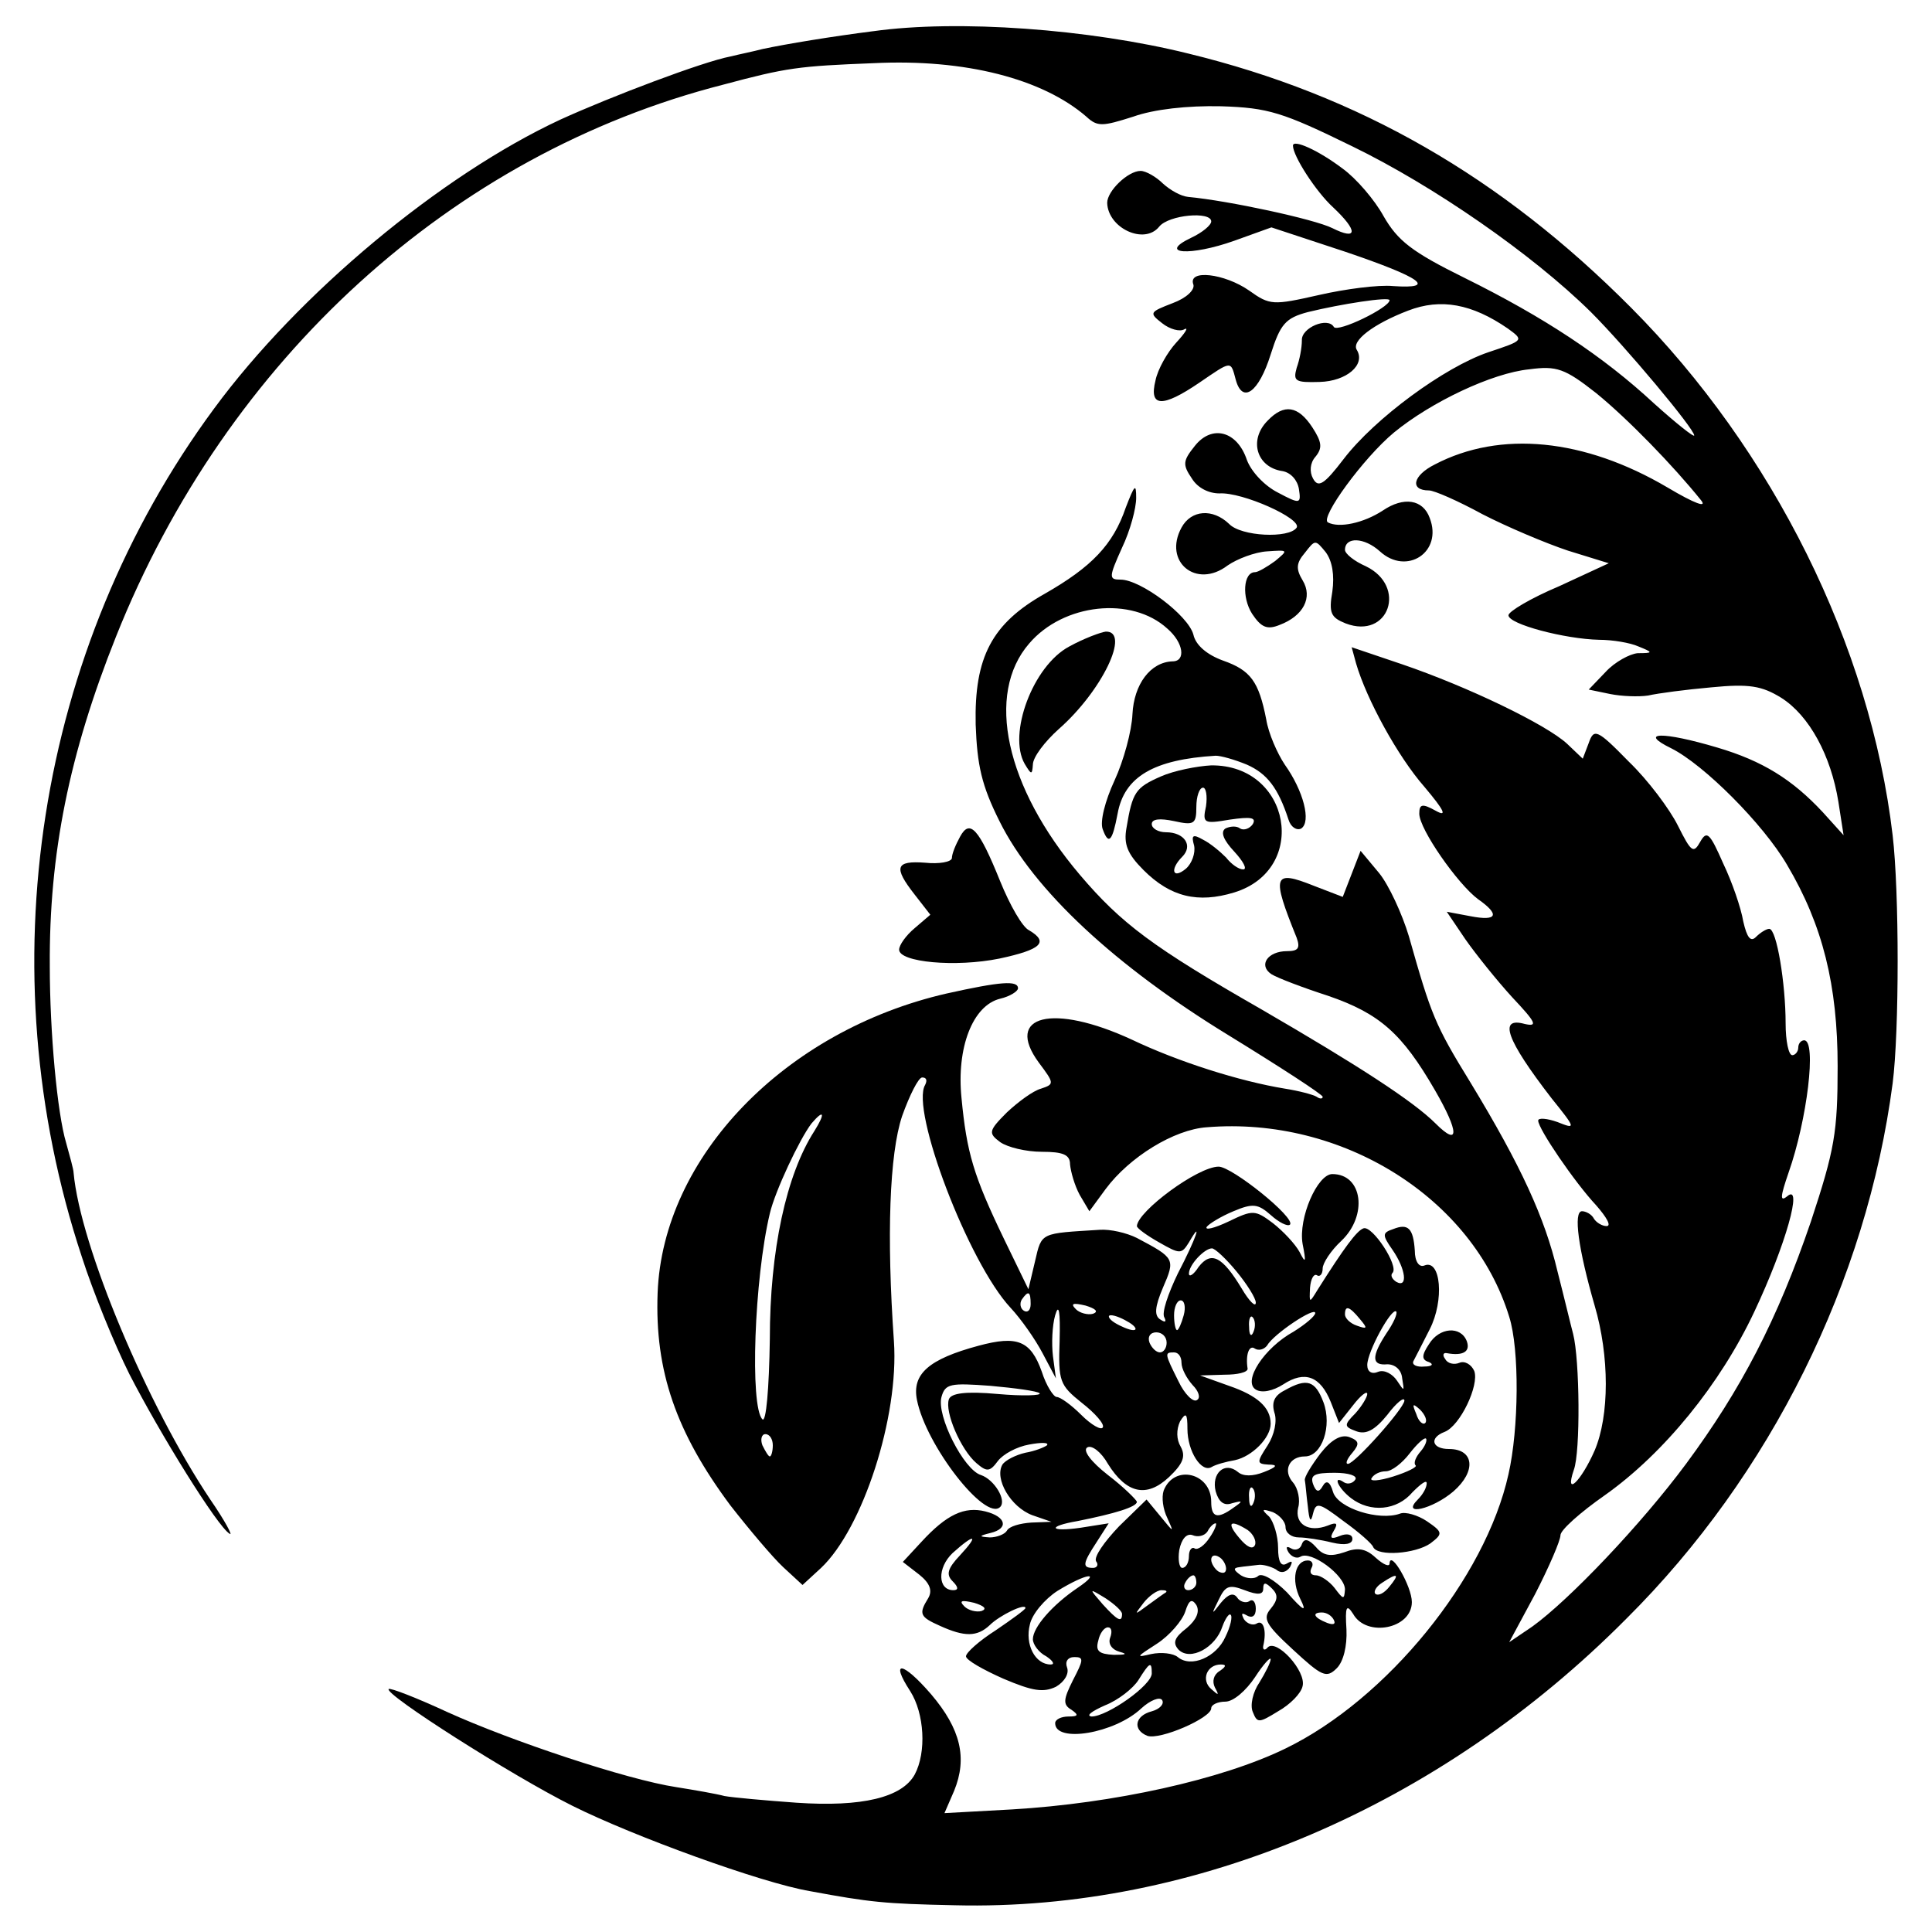 <?xml version="1.0" standalone="no"?>
<!DOCTYPE svg PUBLIC "-//W3C//DTD SVG 20010904//EN"
 "http://www.w3.org/TR/2001/REC-SVG-20010904/DTD/svg10.dtd">
<svg version="1.0" xmlns="http://www.w3.org/2000/svg"
 width="260pt" height="260pt" viewBox="0 0 260 260"
 preserveAspectRatio="xMidYMid meet">
<g transform="translate(0,260) scale(0.1,-0.1)"
fill="#000000" stroke="none">
<path d="M1175 2558 c-55 -7 -116 -17 -149 -24 -11 -3 -31 -7 -43 -10 -37 -7
-161 -54 -229 -85 -161 -75 -352 -234 -466 -389 -239 -324 -306 -754 -178
-1141 15 -47 44 -118 64 -158 41 -80 119 -206 135 -215 5 -4 -6 17 -26 46 -85
127 -175 341 -184 440 0 4 -5 22 -10 40 -12 40 -22 149 -22 238 -1 151 26 285
89 443 149 374 453 650 817 743 86 23 101 25 203 29 123 6 227 -21 286 -72 15
-14 22 -13 63 0 28 10 73 15 118 14 64 -2 83 -8 177 -54 109 -53 242 -145 321
-223 47 -47 139 -157 139 -166 0 -3 -24 16 -54 43 -69 64 -148 116 -255 169
-71 35 -90 50 -109 83 -12 22 -37 51 -55 64 -33 25 -67 40 -67 31 0 -14 31
-62 54 -83 34 -32 33 -45 -1 -28 -24 12 -140 37 -194 42 -10 1 -24 9 -34 18
-9 9 -23 17 -30 17 -17 0 -45 -27 -45 -43 1 -34 50 -57 70 -32 13 16 70 21 70
7 0 -5 -12 -15 -27 -22 -46 -22 -1 -25 58 -4 l50 18 100 -33 c103 -35 123 -50
64 -46 -20 2 -65 -4 -100 -12 -62 -14 -66 -14 -94 6 -33 23 -83 29 -75 8 2 -7
-9 -18 -28 -25 -31 -12 -32 -13 -14 -27 10 -8 24 -12 30 -8 6 3 1 -5 -11 -18
-12 -13 -25 -36 -28 -51 -9 -36 9 -37 59 -3 44 30 42 30 49 4 9 -33 31 -17 47
34 13 41 20 49 50 57 45 11 110 21 110 16 0 -10 -70 -44 -75 -36 -8 14 -44 -1
-43 -18 0 -10 -3 -26 -7 -37 -5 -18 -2 -20 31 -19 36 1 62 23 50 43 -8 12 22
35 69 53 44 17 86 9 134 -24 22 -16 22 -16 -26 -32 -59 -20 -153 -89 -195
-144 -26 -34 -34 -39 -41 -26 -5 9 -4 21 3 29 10 12 9 20 -4 40 -19 29 -38 32
-60 9 -26 -26 -15 -63 20 -68 11 -2 20 -12 22 -24 3 -20 2 -21 -28 -5 -18 9
-36 28 -42 44 -13 39 -47 48 -70 19 -16 -20 -17 -25 -4 -44 8 -13 23 -20 37
-20 31 2 111 -34 104 -46 -10 -15 -75 -12 -91 5 -22 21 -51 19 -64 -5 -25 -46
20 -83 62 -51 13 9 37 18 53 19 29 2 29 2 11 -13 -11 -8 -23 -15 -27 -15 -16
0 -18 -34 -4 -56 12 -18 20 -22 37 -15 32 12 45 37 31 60 -9 15 -9 23 3 37 14
18 14 18 28 1 9 -12 12 -31 9 -53 -5 -29 -2 -35 18 -43 58 -22 83 50 27 77
-16 7 -28 17 -28 22 0 18 26 17 47 -2 36 -33 85 -1 67 45 -9 25 -35 29 -63 10
-26 -17 -59 -24 -74 -16 -11 6 48 87 89 121 50 41 132 80 182 85 37 5 48 1 90
-32 43 -35 104 -98 141 -144 9 -11 -8 -5 -45 17 -112 66 -225 77 -313 31 -30
-15 -34 -35 -8 -35 7 0 39 -14 72 -32 33 -17 85 -39 115 -49 l55 -17 -67 -31
c-38 -16 -68 -34 -68 -39 0 -12 76 -32 122 -33 18 0 42 -4 53 -9 20 -8 20 -9
-1 -9 -11 -1 -31 -12 -43 -25 l-23 -24 29 -6 c15 -3 38 -4 51 -2 13 3 51 8 85
11 51 5 68 2 94 -14 38 -24 67 -78 77 -140 l7 -45 -28 31 c-41 44 -81 69 -142
87 -74 22 -107 21 -62 -1 44 -22 124 -102 156 -157 48 -81 68 -162 68 -271 0
-89 -4 -112 -36 -209 -45 -132 -94 -226 -168 -326 -60 -81 -157 -183 -207
-219 l-31 -21 35 65 c19 37 34 72 34 79 0 7 27 31 60 54 79 56 155 149 201
247 42 89 66 174 44 155 -10 -8 -9 0 2 32 25 71 38 178 21 178 -4 0 -8 -4 -8
-10 0 -5 -4 -10 -8 -10 -5 0 -9 19 -9 43 0 53 -12 127 -22 127 -4 0 -12 -5
-18 -11 -7 -7 -12 -1 -17 21 -3 18 -15 53 -27 78 -18 41 -22 45 -31 29 -9 -16
-12 -14 -30 22 -11 22 -40 61 -66 86 -43 44 -47 45 -54 25 l-8 -21 -21 20
c-28 26 -134 77 -222 107 l-68 23 6 -22 c14 -48 56 -125 92 -166 27 -32 31
-41 15 -32 -18 10 -22 9 -22 -4 0 -21 52 -95 79 -115 30 -21 26 -30 -10 -23
l-32 6 25 -37 c14 -20 42 -55 63 -78 32 -34 35 -40 17 -36 -36 10 -25 -21 36
-100 33 -41 33 -42 8 -32 -14 5 -26 6 -26 2 0 -11 49 -83 78 -114 14 -16 21
-28 14 -28 -6 0 -14 5 -17 10 -3 6 -11 10 -16 10 -12 0 -5 -51 17 -127 20 -68
20 -148 0 -195 -18 -41 -41 -64 -28 -26 9 24 8 148 -1 183 -3 11 -12 49 -21
84 -17 72 -49 142 -117 254 -48 78 -53 91 -83 197 -9 30 -27 69 -40 85 l-25
30 -12 -31 -12 -31 -39 15 c-55 22 -57 14 -23 -70 5 -14 2 -18 -13 -18 -26 0
-39 -19 -21 -31 8 -5 42 -18 76 -29 70 -24 100 -51 144 -127 33 -57 33 -77 1
-45 -30 30 -104 78 -235 154 -145 83 -188 115 -244 181 -100 118 -127 243 -68
311 46 54 138 64 186 20 22 -19 25 -44 7 -44 -30 -1 -52 -31 -54 -71 -1 -23
-12 -63 -24 -89 -13 -28 -20 -56 -16 -66 8 -22 13 -16 20 21 9 50 49 73 132
78 7 0 25 -5 42 -12 27 -12 42 -31 56 -74 3 -10 11 -15 17 -12 14 9 3 51 -22
86 -10 15 -22 42 -25 61 -10 51 -21 66 -58 79 -22 8 -37 21 -40 35 -7 26 -71
74 -98 74 -16 0 -16 3 2 43 11 23 19 53 19 67 0 20 -2 18 -14 -13 -17 -50 -46
-80 -109 -116 -71 -40 -95 -85 -93 -176 2 -55 8 -82 32 -130 46 -93 156 -195
308 -288 70 -43 127 -80 127 -83 0 -3 -4 -3 -8 0 -5 3 -24 8 -43 11 -61 10
-143 36 -206 66 -106 49 -172 33 -125 -31 21 -28 21 -29 3 -35 -11 -3 -31 -18
-46 -32 -25 -25 -25 -28 -9 -40 10 -7 35 -13 56 -13 29 0 38 -4 38 -17 1 -10
6 -28 13 -41 l13 -22 22 30 c32 43 92 80 136 83 182 15 358 -95 407 -255 14
-44 13 -151 -1 -212 -31 -140 -164 -303 -300 -369 -86 -42 -232 -74 -368 -82
l-91 -5 13 30 c18 44 9 83 -31 130 -38 44 -56 47 -28 4 19 -30 22 -82 6 -112
-17 -31 -71 -44 -159 -38 -42 3 -86 7 -97 9 -11 3 -40 8 -65 12 -66 10 -222
62 -308 101 -41 19 -77 33 -79 31 -6 -7 165 -116 247 -157 82 -41 255 -104
320 -115 81 -15 100 -17 195 -19 323 -8 653 133 904 386 194 193 323 454 358
720 9 70 9 258 0 334 -30 255 -161 518 -352 710 -175 176 -366 286 -596 342
-133 33 -310 46 -424 30z"/>
<path d="M1439 1730 c-49 -26 -83 -118 -60 -158 9 -15 10 -15 11 -1 0 10 16
31 35 48 58 51 97 132 63 131 -7 -1 -29 -9 -49 -20z"/>
<path d="M1562 1555 c-34 -15 -38 -21 -46 -69 -4 -22 1 -35 23 -57 36 -36 73
-45 122 -30 101 31 76 172 -31 171 -19 -1 -50 -7 -68 -15z m61 -40 c-5 -23 -3
-24 32 -18 28 4 36 3 31 -6 -4 -6 -12 -9 -17 -6 -5 4 -14 3 -20 0 -7 -5 -2
-16 12 -31 12 -13 18 -24 12 -24 -6 0 -16 7 -23 16 -8 8 -21 19 -31 24 -14 8
-16 6 -12 -8 2 -10 -3 -24 -11 -31 -18 -15 -22 -1 -5 16 15 15 3 33 -22 33
-10 0 -19 5 -19 11 0 7 11 8 30 4 27 -6 30 -4 30 19 0 14 4 26 9 26 4 0 6 -11
4 -25z"/>
<path d="M1292 1474 c-6 -11 -11 -23 -11 -29 -1 -5 -17 -8 -36 -6 -40 3 -43
-6 -14 -43 l21 -27 -21 -18 c-12 -10 -21 -23 -21 -29 0 -17 76 -24 135 -12 56
12 67 22 40 38 -9 4 -26 34 -39 66 -29 72 -41 84 -54 60z"/>
<path d="M1274 1263 c-218 -50 -382 -220 -389 -403 -4 -105 25 -188 98 -286
25 -32 57 -70 71 -83 l26 -24 25 23 c56 53 105 203 98 305 -10 142 -6 252 11
303 10 28 22 52 27 52 6 0 7 -4 4 -10 -20 -33 58 -239 115 -300 14 -15 33 -42
43 -61 l18 -34 -4 30 c-2 17 -1 41 3 55 5 17 7 5 6 -34 -2 -55 0 -60 30 -84
18 -14 31 -29 28 -33 -2 -4 -15 3 -29 17 -13 13 -28 24 -33 24 -4 0 -14 15
-20 34 -15 42 -33 49 -85 35 -67 -18 -90 -38 -83 -73 12 -61 92 -164 112 -144
9 9 -8 37 -26 43 -23 7 -60 80 -53 105 5 18 12 19 66 15 33 -3 63 -7 66 -10 3
-3 -22 -4 -56 -1 -44 4 -63 1 -66 -7 -6 -17 16 -68 37 -86 14 -12 18 -12 29 3
7 9 25 19 42 22 16 3 27 3 24 -1 -4 -3 -17 -8 -29 -10 -13 -3 -27 -10 -31 -16
-11 -19 11 -57 40 -68 l26 -9 -27 -1 c-15 -1 -30 -5 -33 -11 -3 -5 -14 -9 -23
-9 -15 1 -15 2 1 6 25 6 21 22 -7 29 -28 7 -52 -4 -86 -41 l-25 -27 22 -17
c15 -12 18 -22 12 -32 -13 -21 -11 -25 16 -37 33 -15 50 -15 67 1 13 13 48 30
48 23 0 -2 -18 -15 -40 -30 -22 -14 -40 -30 -40 -35 0 -5 23 -18 50 -30 40
-17 54 -19 71 -11 12 7 18 18 15 26 -3 8 1 14 10 14 13 0 12 -4 -2 -31 -13
-26 -14 -33 -2 -40 10 -7 9 -9 -4 -9 -10 0 -18 -4 -18 -9 0 -27 80 -14 116 20
12 11 25 16 28 11 3 -5 -3 -12 -14 -15 -23 -6 -26 -25 -6 -33 17 -6 86 24 86
37 0 5 9 9 19 9 11 0 28 15 40 33 11 17 21 28 21 24 0 -4 -7 -18 -15 -31 -9
-13 -13 -31 -9 -40 6 -15 8 -15 34 1 16 9 31 24 33 34 5 20 -35 64 -47 52 -4
-5 -7 -3 -6 2 5 21 0 36 -9 30 -5 -3 -13 0 -17 6 -4 8 -3 9 4 5 7 -4 12 -1 12
9 0 9 -4 14 -9 10 -5 -3 -13 0 -16 5 -5 7 -12 5 -22 -7 -13 -17 -13 -16 -3 4
9 19 14 21 35 13 18 -7 25 -6 25 2 0 9 3 9 12 0 8 -8 8 -15 -2 -27 -11 -13 -7
-21 30 -55 39 -36 45 -39 59 -25 9 9 14 30 13 52 -2 31 0 35 9 21 18 -32 79
-20 79 16 0 21 -29 71 -30 52 0 -5 -8 -2 -19 8 -13 12 -24 14 -42 7 -18 -6
-28 -5 -38 7 -10 11 -16 12 -19 4 -2 -7 -9 -9 -14 -6 -7 4 -8 2 -4 -5 4 -6 11
-9 16 -6 14 9 60 -25 60 -44 -1 -14 -2 -14 -14 2 -7 9 -19 17 -25 17 -7 0 -9
4 -6 10 3 5 1 10 -5 10 -17 0 -23 -26 -10 -52 9 -18 5 -17 -18 9 -17 17 -34
27 -39 22 -4 -4 -15 -4 -23 1 -10 7 -11 10 -2 11 6 1 18 2 25 3 6 1 17 -2 24
-6 7 -6 14 -4 19 3 4 8 3 9 -4 5 -8 -5 -12 2 -12 21 0 16 -6 35 -12 42 -11 10
-10 11 5 6 9 -4 17 -13 17 -20 0 -8 8 -14 18 -14 9 0 29 -3 45 -7 17 -4 27 -2
27 5 0 6 -7 8 -17 4 -12 -5 -14 -3 -8 7 6 10 4 12 -8 7 -26 -10 -45 2 -40 24
3 10 0 26 -7 34 -14 16 -5 35 16 35 23 0 37 41 25 73 -11 29 -22 33 -52 16
-14 -7 -18 -16 -14 -30 4 -11 0 -30 -9 -44 -15 -23 -15 -25 1 -26 13 0 12 -3
-6 -10 -15 -6 -28 -6 -35 0 -18 15 -36 -2 -30 -26 4 -14 11 -20 22 -16 15 4
15 3 2 -6 -22 -16 -30 -13 -30 8 0 39 -50 51 -64 15 -3 -9 -1 -25 5 -37 9 -20
9 -20 -9 2 l-19 23 -37 -36 c-20 -21 -34 -41 -31 -47 4 -5 1 -9 -4 -9 -15 0
-14 6 5 35 l16 25 -38 -6 c-42 -6 -45 2 -4 9 50 10 80 19 80 26 -1 3 -18 20
-39 36 -23 18 -34 33 -28 37 6 4 19 -6 28 -22 25 -40 52 -46 82 -18 19 18 23
28 16 41 -6 10 -6 23 -1 34 8 13 10 11 10 -10 0 -30 19 -60 33 -51 5 3 19 7
31 9 23 5 48 30 48 49 0 22 -18 38 -56 51 l-39 14 33 1 c17 0 31 3 31 8 -3 19
2 33 10 27 5 -3 12 -1 16 4 9 16 65 53 65 44 0 -4 -13 -15 -29 -25 -40 -22
-69 -67 -51 -78 8 -5 23 -2 37 7 29 19 50 11 64 -24 l11 -28 19 24 c10 13 19
20 19 15 0 -4 -7 -16 -16 -26 -16 -16 -15 -18 1 -24 13 -5 25 1 42 22 12 16
23 25 23 19 -1 -11 -67 -85 -76 -85 -4 0 -1 7 6 15 10 12 9 16 -4 21 -11 4
-24 -3 -39 -22 -12 -16 -22 -32 -21 -36 1 -5 2 -20 4 -35 2 -20 4 -23 7 -10 4
16 8 15 41 -10 21 -15 39 -31 40 -35 6 -13 57 -9 77 5 17 13 17 15 -5 30 -12
8 -29 13 -36 10 -28 -10 -83 7 -90 29 -4 14 -9 17 -14 8 -5 -9 -9 -8 -13 3 -4
12 2 15 29 15 19 0 31 -4 28 -9 -3 -5 -10 -7 -15 -4 -16 11 -9 -7 9 -21 26
-20 62 -17 83 8 11 11 19 17 19 12 0 -6 -5 -15 -12 -22 -23 -23 20 -13 48 11
31 27 28 57 -6 57 -23 0 -27 15 -6 23 21 8 47 63 40 82 -4 9 -13 14 -20 11 -7
-3 -16 -1 -19 5 -4 5 -3 9 2 8 22 -4 32 2 27 16 -8 21 -37 19 -51 -4 -10 -15
-10 -21 0 -24 7 -3 4 -6 -6 -6 -10 -1 -17 2 -15 7 2 4 12 23 22 43 20 39 15
95 -7 86 -7 -3 -13 5 -13 20 -2 30 -9 37 -29 29 -15 -5 -15 -8 -1 -28 18 -26
21 -52 5 -43 -6 4 -8 9 -5 12 9 9 -27 64 -39 60 -9 -3 -26 -26 -62 -83 -11
-18 -11 -18 -10 3 1 12 5 19 9 17 4 -3 8 1 8 9 0 7 11 24 25 37 36 34 29 90
-12 90 -20 0 -46 -59 -40 -94 5 -25 4 -27 -4 -11 -6 11 -22 28 -36 39 -24 18
-27 18 -60 2 -19 -9 -32 -12 -29 -7 3 4 19 14 36 21 26 11 33 10 50 -5 11 -10
23 -16 26 -13 8 9 -78 78 -96 78 -28 0 -109 -60 -110 -80 0 -3 14 -13 30 -22
28 -16 30 -16 40 0 19 33 10 6 -15 -42 -13 -27 -22 -53 -18 -59 3 -6 1 -7 -5
-3 -9 5 -8 17 3 43 17 39 16 40 -35 67 -14 7 -36 12 -50 11 -80 -5 -78 -3 -87
-42 l-9 -38 -33 68 c-41 85 -50 116 -57 189 -7 68 15 125 52 134 13 3 24 10
24 14 0 11 -24 9 -96 -7z m-178 -185 c-38 -59 -60 -161 -60 -280 -1 -67 -5
-113 -10 -108 -17 17 -11 189 10 277 7 30 40 100 56 121 17 20 19 14 4 -10z
m568 -189 c14 -17 26 -36 26 -42 0 -7 -9 2 -19 19 -26 43 -41 51 -58 29 -7
-11 -13 -14 -13 -9 0 12 21 34 31 34 4 0 19 -14 33 -31z m-277 -44 c0 -8 -4
-12 -9 -9 -5 3 -6 10 -3 15 9 13 12 11 12 -6z m84 -13 c-7 -2 -18 1 -23 6 -8
8 -4 9 13 5 13 -4 18 -8 10 -11z m122 -2 c-3 -11 -7 -20 -9 -20 -2 0 -4 9 -4
20 0 11 4 20 9 20 5 0 7 -9 4 -20z m237 -5 c11 -13 10 -14 -4 -9 -9 3 -16 10
-16 15 0 13 6 11 20 -6z m36 -19 c-21 -32 -20 -44 1 -42 10 0 19 -7 20 -19 3
-18 3 -18 -7 -3 -6 9 -17 15 -25 12 -9 -4 -15 0 -15 9 0 18 33 78 39 72 2 -3
-4 -16 -13 -29z m-346 14 c8 -5 11 -10 5 -10 -5 0 -17 5 -25 10 -8 5 -10 10
-5 10 6 0 17 -5 25 -10z m167 -12 c-3 -8 -6 -5 -6 6 -1 11 2 17 5 13 3 -3 4
-12 1 -19z m-117 -15 c0 -7 -4 -13 -9 -13 -5 0 -11 6 -14 13 -3 8 1 14 9 14 8
0 14 -6 14 -14z m20 -27 c0 -8 7 -21 15 -30 8 -8 11 -17 6 -20 -5 -4 -17 8
-25 25 -19 38 -19 39 -6 39 6 0 10 -6 10 -14z m328 -81 c-3 -3 -9 2 -12 12 -6
14 -5 15 5 6 7 -7 10 -15 7 -18z m-878 -30 c0 -8 -2 -15 -4 -15 -2 0 -6 7 -10
15 -3 8 -1 15 4 15 6 0 10 -7 10 -15z m872 -8 c-7 -8 -10 -16 -7 -19 3 -2 -11
-9 -30 -15 -19 -6 -33 -7 -29 -2 3 5 11 9 19 9 8 0 22 11 32 24 10 13 20 22
22 20 2 -2 -1 -10 -7 -17z m-225 -69 c-3 -8 -6 -5 -6 6 -1 11 2 17 5 13 3 -3
4 -12 1 -19z m-59 -47 c-7 -11 -16 -17 -20 -15 -4 3 -8 -2 -8 -10 0 -9 -4 -16
-9 -16 -4 0 -6 11 -4 24 3 15 10 23 18 20 7 -3 16 -1 20 5 3 6 8 11 11 11 2 0
-1 -9 -8 -19z m51 10 c7 -5 12 -14 10 -20 -3 -7 -11 -3 -21 9 -18 21 -13 26
11 11z m-387 -34 c-17 -18 -19 -26 -10 -35 8 -8 8 -12 1 -12 -21 0 -22 30 -1
50 30 27 36 25 10 -3z m358 -18 c0 -6 -4 -7 -10 -4 -5 3 -10 11 -10 16 0 6 5
7 10 4 6 -3 10 -11 10 -16z m-200 -26 c-34 -23 -60 -53 -60 -69 0 -7 8 -18 18
-23 9 -6 12 -11 6 -11 -21 0 -35 27 -28 54 3 14 20 34 37 45 39 24 61 27 27 4z
m160 7 c0 -5 -5 -10 -11 -10 -5 0 -7 5 -4 10 3 6 8 10 11 10 2 0 4 -4 4 -10z
m260 -5 c-7 -9 -15 -13 -19 -10 -3 3 1 10 9 15 21 14 24 12 10 -5z m-360 -37
c0 -12 -6 -9 -26 13 -19 22 -19 22 4 8 12 -8 22 -17 22 -21z m59 29 c-2 -1
-13 -9 -24 -17 -19 -14 -19 -14 -6 3 7 9 18 17 24 17 6 0 8 -1 6 -3z m-248
-25 c-7 -2 -18 1 -23 6 -8 8 -4 9 13 5 13 -4 18 -8 10 -11z m276 -23 c-17 -13
-19 -20 -11 -29 16 -16 50 3 59 31 4 11 9 18 11 16 3 -2 0 -16 -7 -30 -12 -27
-46 -42 -64 -27 -6 5 -22 7 -36 4 -21 -5 -20 -4 8 14 17 11 34 31 38 43 5 16
9 18 15 9 5 -9 0 -20 -13 -31z m198 11 c3 -6 -1 -7 -9 -4 -18 7 -21 14 -7 14
6 0 13 -4 16 -10z m-301 -24 c-3 -8 2 -16 13 -19 11 -3 8 -4 -8 -4 -20 1 -25
5 -21 19 2 10 8 18 13 18 5 0 6 -6 3 -14z m56 -48 c0 -16 -60 -58 -81 -58 -8
1 0 7 18 15 18 7 38 23 45 34 15 24 18 26 18 9z m91 3 c-8 -5 -10 -14 -6 -22
6 -11 5 -11 -5 -2 -14 12 -6 33 13 33 8 0 7 -3 -2 -9z"/>
</g>
</svg>
